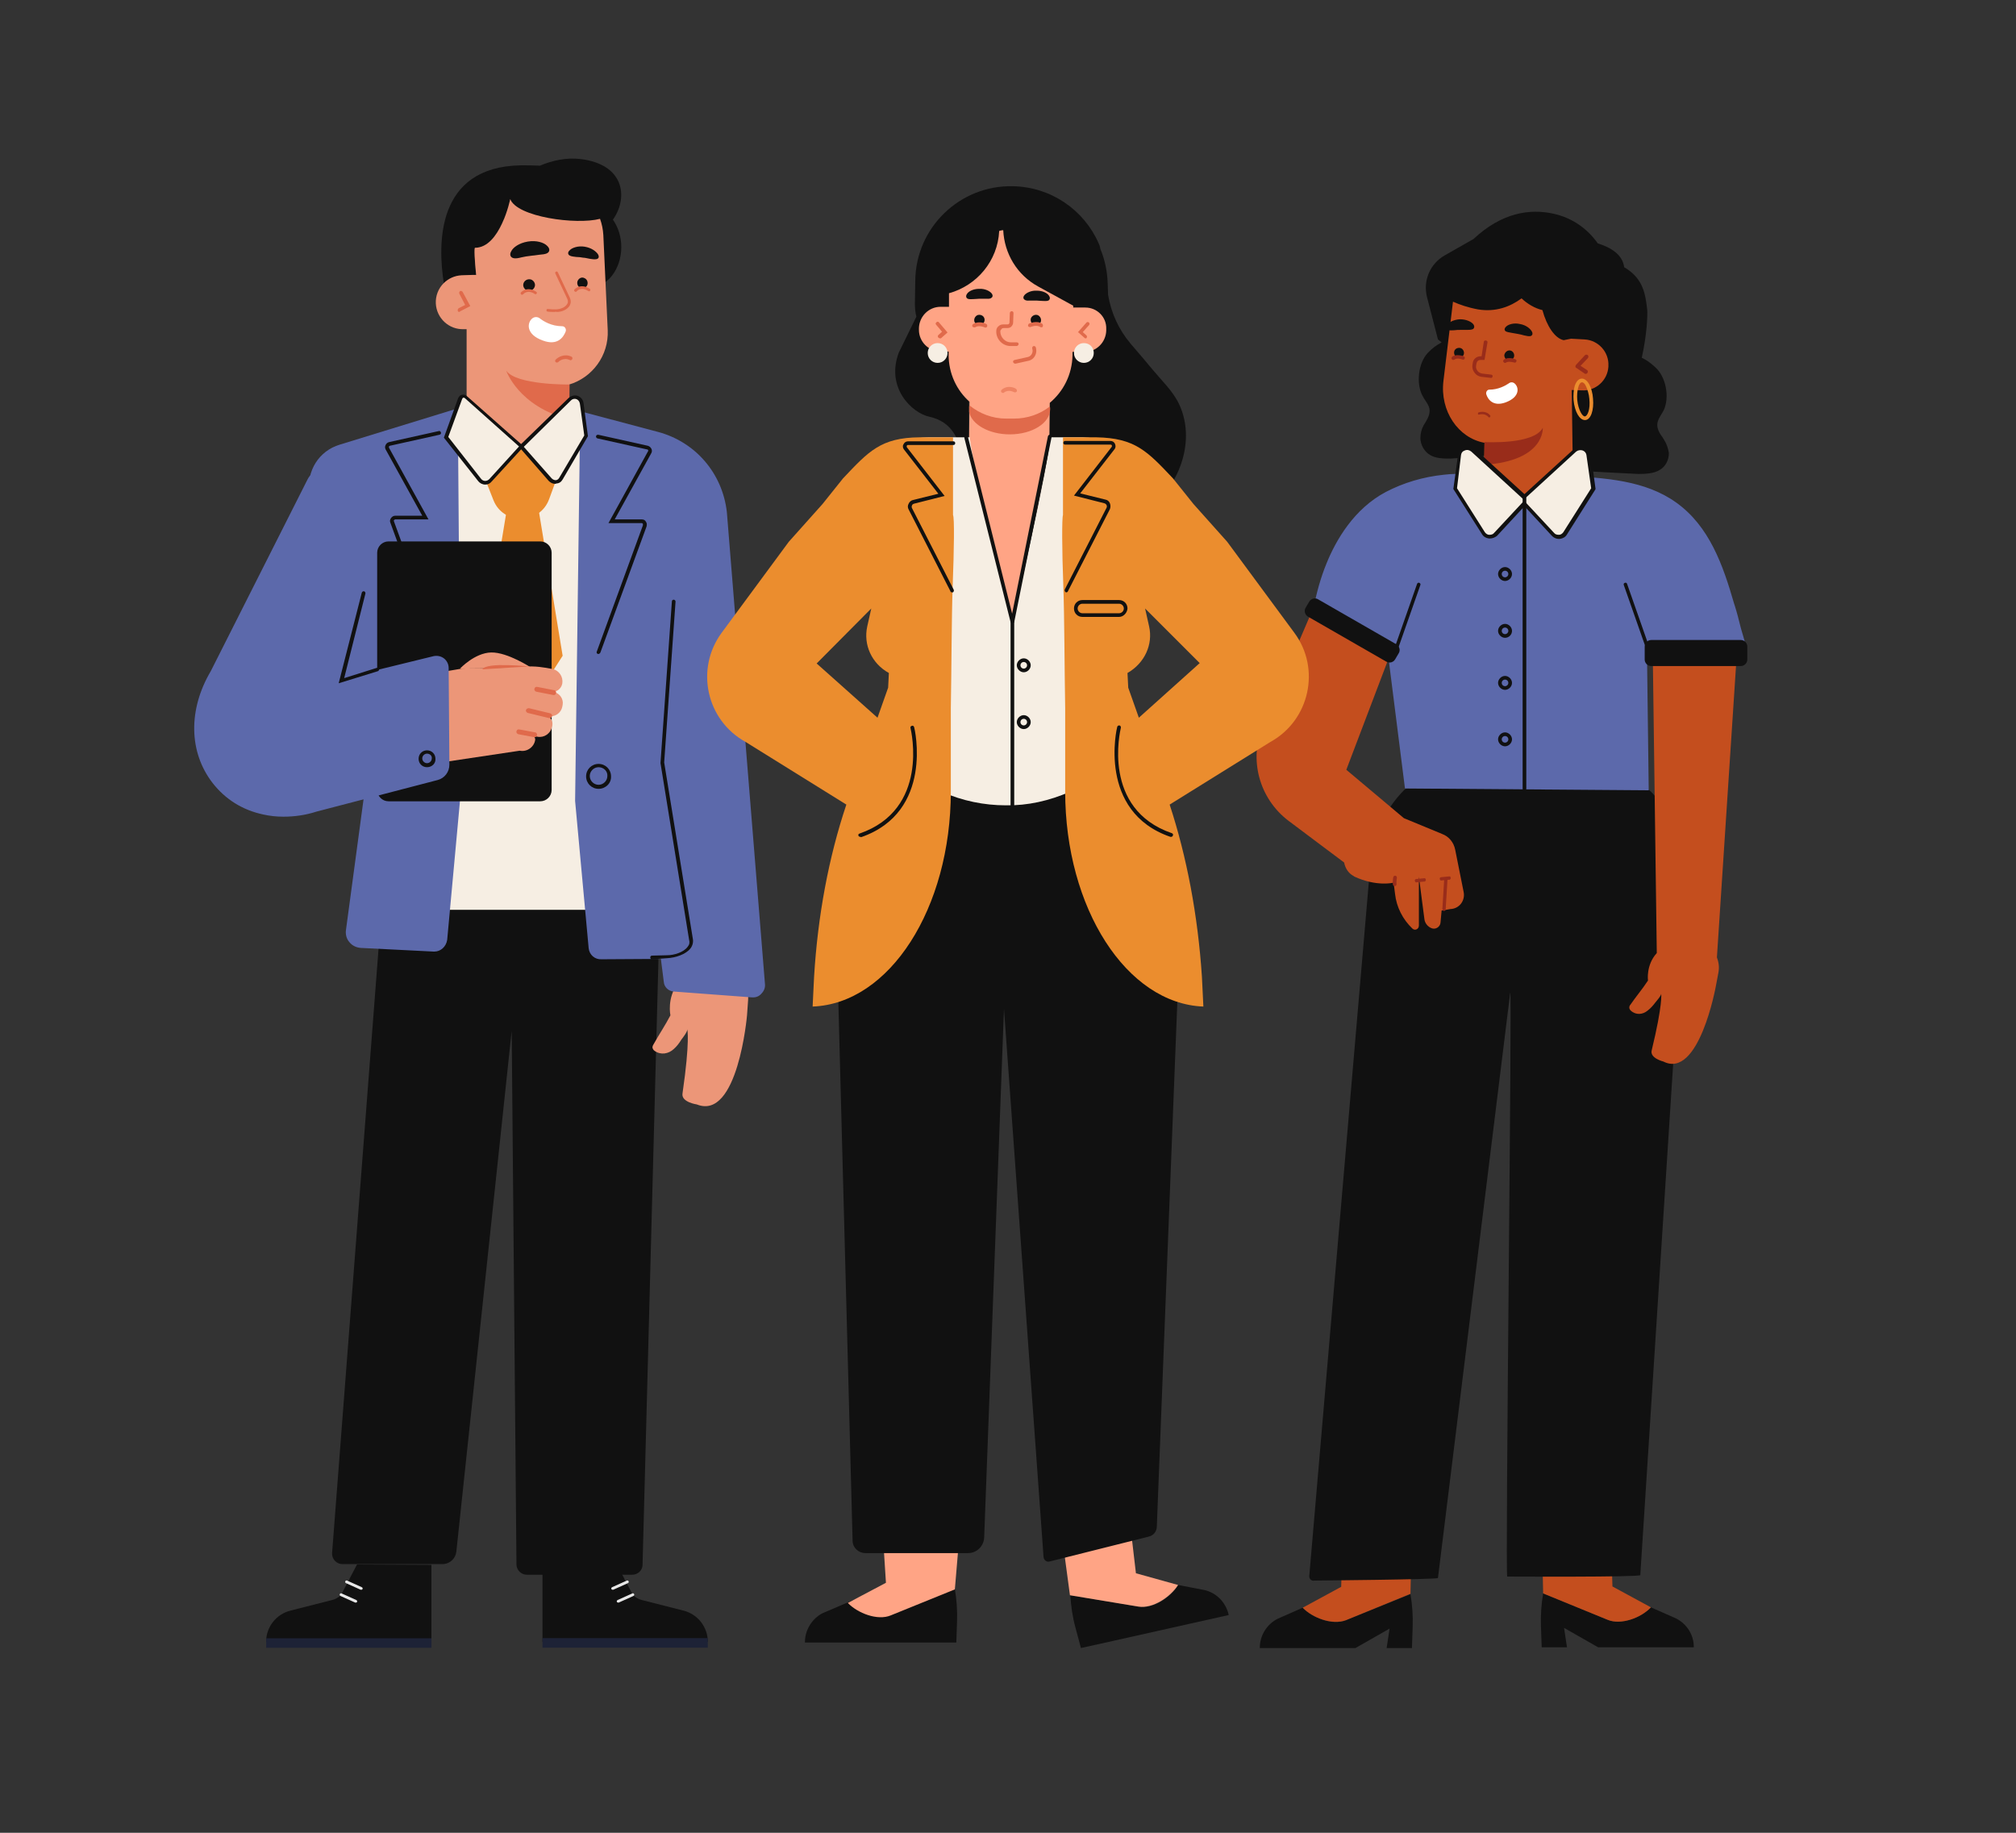 <?xml version="1.0" encoding="utf-8"?>
<!-- Generator: Adobe Illustrator 26.3.1, SVG Export Plug-In . SVG Version: 6.00 Build 0)  -->
<svg version="1.1" xmlns="http://www.w3.org/2000/svg" xmlns:xlink="http://www.w3.org/1999/xlink" x="0px" y="0px" width="550px"
	 height="500px" viewBox="0 0 550 500" style="enable-background:new 0 0 550 500;" xml:space="preserve">
<rect x="0" y="0" width="550" height="500" fill="#333333" stroke="none"/>
<style type="text/css">
	.st0{fill:#F6EEE3;}
	.st1{fill:#111111;}
	.st2{fill:#E8E8E8;}
	.st3{fill:#1D2236;}
	.st4{fill:none;}
	.st5{fill:#EC9678;}
	.st6{fill:#E06A4B;}
	.st7{fill:#FFFFFF;}
	.st8{fill:#5C69AB;}
	.st9{fill:#EB8D2E;}
	.st10{fill:#C44E1E;}
	.st11{fill:#992C1A;}
	.st12{fill:#2B241F;}
	.st13{fill:#FFA485;}
	.st14{opacity:0.57;fill:#E06A4B;}
</style>
<g id="BACKGROUND">
	<rect x="617.9" y="427.8" class="st0" width="550" height="500"/>
</g>
<g id="OBJECTS">
	<g>
		<g>
			<g>
				<g>
					<path class="st1" d="M148,426.9v21h45.1l0,0c0-4-2.7-7.5-6.6-8.5l-11.4-2.9c-0.9-0.2-1.7-0.7-2.4-1.3l-4.4-8.4L148,426.9z"/>
					<path class="st2" d="M167.1,433.7c-0.1,0-0.3-0.1-0.3-0.2c-0.1-0.2,0-0.4,0.2-0.5l4-1.8c0.2-0.1,0.4,0,0.5,0.2
						c0.1,0.2,0,0.4-0.2,0.5l-4,1.8C167.2,433.7,167.2,433.7,167.1,433.7z"/>
					<path class="st2" d="M168.6,437.2c-0.1,0-0.3-0.1-0.3-0.2c-0.1-0.2,0-0.4,0.2-0.5l4-1.8c0.2-0.1,0.4,0,0.5,0.2
						c0.1,0.2,0,0.4-0.2,0.5l-4,1.8C168.7,437.2,168.6,437.2,168.6,437.2z"/>
				</g>
				<rect x="148" y="446.9" class="st3" width="45.1" height="2.6"/>
			</g>
			<g>
				<g>
					<path class="st1" d="M117.7,426.9v21H72.6l0,0c0-4,2.7-7.5,6.6-8.5l11.4-2.9c0.9-0.2,1.7-0.7,2.4-1.3l4.4-8.4L117.7,426.9z"/>
					<path class="st2" d="M98.6,433.7c-0.1,0-0.1,0-0.2,0l-4-1.8c-0.2-0.1-0.3-0.3-0.2-0.5c0.1-0.2,0.3-0.3,0.5-0.2l4,1.8
						c0.2,0.1,0.3,0.3,0.2,0.5C98.9,433.6,98.7,433.7,98.6,433.7z"/>
					<path class="st2" d="M97.1,437.2c-0.1,0-0.1,0-0.2,0l-4-1.8c-0.2-0.1-0.3-0.3-0.2-0.5c0.1-0.2,0.3-0.3,0.5-0.2l4,1.8
						c0.2,0.1,0.3,0.3,0.2,0.5C97.4,437.1,97.3,437.2,97.1,437.2z"/>
				</g>
				
					<rect x="72.6" y="446.9" transform="matrix(-1 -1.224647e-16 1.224647e-16 -1 190.312 896.439)" class="st3" width="45.1" height="2.6"/>
			</g>
			<path class="st1" d="M141,246.1l-32-13.4c-1.8-0.7-3.7,0.5-3.9,2.4L90.6,423.7c-0.1,1.6,1.2,3,2.8,3h27.3c2,0,3.6-1.5,3.8-3.4
				l15.1-142.1l1.3,145.6c0,1.5,1.3,2.8,2.8,2.8h28.8c1.5,0,2.8-1.2,2.8-2.7l4.9-186.5c0-1.9-1.7-3.2-3.5-2.8l-33.7,8.7
				C142.2,246.4,141.6,246.4,141,246.1z"/>
		</g>
		<g>
			<path class="st1" d="M167.2,59.9c0.1-0.1,0.2-0.2,0.3-0.4c3.8-5.8,2.8-14.6-9-16.1c-4-0.5-7.9,0.4-11.2,1.8
				c-1.7-0.1-3.5-0.1-5.2-0.1c-23.2,0.4-22.7,21.5-21,32.3c1.2-1.3,3-2.1,4.9-2.2L129,75l0.9,0c-0.3-3.8-0.6-7.4-0.3-7.4
				c3.8,0,6.3-4.1,7.8-7.7c1.8-0.9,4.6-1.4,9.1-0.5c0,0,2.9,1.4,6.6,2.4c-0.8,1.7-1.2,3.6-1.2,5.6c0,6.1,3.9,11.1,8.8,11.1
				s8.8-5,8.8-11.1C169.5,64.5,168.6,61.9,167.2,59.9z"/>
			<g>
				<g>
					<g>
						<polygon class="st4" points="129,75 125.9,75.2 129,75 						"/>
						<path class="st5" d="M139.2,54.3c0,0-2.7,13.3-9.6,13.3c-0.3,0-0.1,3.6,0.3,7.4l-0.9,0l0,0l-3.1,0.1c-1.9,0.1-3.6,0.9-4.9,2.2
							c-1.4,1.4-2.2,3.4-2.1,5.5v0c0.2,4,3.6,7.2,7.7,7l0.7,0l0,29.9c0,7,5.7,12.7,12.7,12.7h2.6c7,0,12.7-5.7,12.7-12.7l0-14.8
							c6.3-1.9,10.8-7.9,10.5-14.8l-1.2-26c-0.1-1.6-0.4-3-0.9-4.4C157.2,61.4,141,59.2,139.2,54.3z"/>
						<path class="st6" d="M155.4,104.9c0,0-14.6,0.2-17.3-3.8c0,0,3.3,9.8,17.2,13.3L155.4,104.9z"/>
					</g>
					<path class="st6" d="M125.3,85.1c-0.2,0-0.4-0.1-0.4-0.3c-0.1-0.2,0-0.5,0.2-0.7l1.8-0.9l-1.6-3.1c-0.1-0.2,0-0.5,0.2-0.7
						c0.2-0.1,0.5,0,0.7,0.2l2.1,3.9l-2.7,1.4C125.4,85,125.4,85.1,125.3,85.1z"/>
				</g>
			</g>
			<g>
				<path class="st6" d="M152,98.9c-0.1,0-0.3,0-0.4-0.1c-0.2-0.2-0.2-0.5,0-0.7c0.7-0.7,2.4-1.7,4.3-0.8c0.2,0.1,0.4,0.4,0.2,0.7
					c-0.1,0.2-0.4,0.4-0.7,0.2c-1.7-0.8-3.1,0.5-3.1,0.6C152.2,98.8,152.1,98.9,152,98.9z"/>
				<g>
					<g>
						<g>
							<path class="st1" d="M140,70.4c0.7,0.2,1.5,0,2.3-0.2c0.8-0.2,1.6-0.3,2.4-0.4c0.7-0.1,1.6-0.2,2.4-0.3
								c0.8-0.1,1.7-0.1,2.3-0.5c0.6-0.4,0.7-1.2-0.2-2c-0.8-0.8-2.8-1.5-5.2-1.1c-2.4,0.4-4,1.6-4.5,2.6
								C138.9,69.5,139.3,70.2,140,70.4z"/>
						</g>
						<g>
							<path class="st1" d="M162.7,70.7c-0.5,0.1-1.2,0-1.8-0.1c-0.6-0.1-1.3-0.3-1.8-0.3c-0.6-0.1-1.2-0.2-1.9-0.2
								c-0.6-0.1-1.3-0.1-1.8-0.4c-0.5-0.3-0.6-0.9,0.1-1.5c0.6-0.6,2.2-1.2,4-0.9c1.9,0.3,3.1,1.3,3.6,2
								C163.6,70.1,163.3,70.6,162.7,70.7z"/>
						</g>
					</g>
				</g>
				<path class="st1" d="M157.6,76.6c-0.3,0.7,0,1.6,0.7,1.9c0.7,0.3,1.6,0,1.9-0.7c0.3-0.7,0-1.6-0.7-1.9
					C158.8,75.5,158,75.8,157.6,76.6z"/>
				<path class="st1" d="M142.9,77.1c-0.4,0.8,0,1.7,0.8,2.1c0.8,0.4,1.7,0,2.1-0.8c0.4-0.8,0-1.7-0.8-2.1
					C144.2,76,143.3,76.3,142.9,77.1z"/>
				<path class="st6" d="M157,79.6c-0.1,0-0.2,0-0.2-0.1c-0.2-0.1-0.2-0.4-0.1-0.5c0,0,1.6-1.9,4.2-0.2c0.2,0.1,0.2,0.3,0.1,0.5
					c-0.1,0.2-0.3,0.2-0.5,0.1c-2-1.3-3.1,0-3.2,0.1C157.3,79.6,157.1,79.6,157,79.6z"/>
				<path class="st6" d="M142.4,80.4c-0.1,0-0.2,0-0.2-0.1c-0.2-0.1-0.2-0.4-0.1-0.5c0,0,1.6-1.9,4.2-0.2c0.2,0.1,0.2,0.3,0.1,0.5
					c-0.1,0.2-0.3,0.2-0.5,0.1c-2-1.3-3.1,0-3.2,0.1C142.6,80.4,142.5,80.4,142.4,80.4z"/>
				<path class="st6" d="M151.3,85.1c-0.6,0-1.3,0-1.9-0.1c-0.2,0-0.4-0.2-0.3-0.4c0-0.2,0.2-0.4,0.4-0.3c0.8,0.1,1.6,0.1,2.3,0.1
					c1.3-0.1,2.4-0.6,2.9-1.4c0.3-0.4,0.3-0.9,0.1-1.4l-3.3-7c-0.1-0.2,0-0.4,0.2-0.5c0.2-0.1,0.4,0,0.5,0.2l3.3,7
					c0.3,0.7,0.3,1.4-0.1,2.1c-0.6,1-2,1.7-3.5,1.7C151.7,85,151.5,85.1,151.3,85.1z"/>
				<path class="st7" d="M145.3,86.8c0.6-0.4,1.3-0.4,1.9,0c1,0.8,3.2,2.2,6.2,2.2c0.7,0,1.2,0.8,0.9,1.5c-0.6,1.5-2.2,3.9-6.2,2.4
					C143.3,91.2,143.8,87.9,145.3,86.8z"/>
			</g>
		</g>
		<g>
			<g>
				<g>
					<path class="st5" d="M195.7,263.1c5,0.3,8.8,4.7,8.4,9.7l-0.3,4.2c0,0-2.5,28.8-13.7,24.3c0,0-4.3-0.6-3.9-3
						c2.1-14.5,1.3-17.5,1.3-17.5c0.1,0.6-1.2,2.3-1.6,2.8c-0.6,1-1.3,1.9-2.1,2.6c-1.4,1.3-3.5,1.7-5.2,0.5
						c-0.3-0.2-0.5-0.5-0.6-0.9c0-0.3,0.1-0.6,0.3-0.9c1.5-2.7,3.2-5.2,4.6-7.9c0,0-1-4.7,2-8.7c0.1-0.1,0.2-0.2,0.2-0.3
						C187.5,264.7,191.5,262.8,195.7,263.1L195.7,263.1z"/>
				</g>
				<g>
					<polygon class="st0" points="158.8,114.6 141.4,133.5 124.3,116.8 125,216.4 122.1,248.2 160.2,248.2 157.4,218.4 					"/>
					<g>
						<path class="st8" d="M124.3,116.8l0-4.5l-31.5,9.7c-5.4,1.6-8.7,6.9-7.9,12.5l7,48.5l5.5,15.9l3.6,10.3l-4.5,33.2l-1.6,11.5
							c-0.3,2.2,1.3,4.2,3.6,4.3l19.9,1c1.5,0.1,2.8-1.1,3-2.6l0.8-8.3l2.9-31.8L124.3,116.8z"/>
						<path class="st8" d="M118.5,259.6c-0.1,0-0.1,0-0.2,0l-19.9-1c-1.2-0.1-2.3-0.6-3.1-1.6c-0.8-0.9-1.1-2.2-0.9-3.4l6-44.6
							l-9-26.1l-7-48.6c-0.8-5.8,2.6-11.3,8.3-13l32.2-9.9l0.8,104.8l-3.7,40.2C121.7,258.3,120.2,259.6,118.5,259.6z M123.8,112.9
							l-30.9,9.5c-5.2,1.6-8.3,6.6-7.6,11.9l7,48.5l9.1,26.2l0,0.1l-6,44.7c-0.1,0.9,0.1,1.9,0.7,2.6c0.6,0.7,1.5,1.2,2.4,1.2
							l19.9,1c1.3,0.1,2.3-0.9,2.5-2.1l3.7-40.2L123.8,112.9z"/>
					</g>
					<g>
						<path class="st8" d="M197.9,139.7c-1.2-10.3-8.6-18.8-18.6-21.5l-20.5-5.4l0,1.8l-1.4,103.8l2.7,29.8l1,10.3
							c0.1,1.5,1.5,2.7,3,2.6l16.7-0.1l0.8,6.7c0.1,1.2,1.1,2.1,2.3,2.2l21.4,1.6c1.7,0.1,3.2-1.3,3.1-3.1L197.9,139.7z"/>
						<path class="st8" d="M205.5,272.1c-0.1,0-0.2,0-0.3,0l-21.4-1.6c-1.4-0.1-2.6-1.2-2.7-2.6l-0.8-6.3l-16.2,0.1
							c-1.8,0.1-3.3-1.2-3.5-3l-3.7-40.2l1.4-106.3l21.1,5.6c10.3,2.7,17.7,11.3,18.9,21.9l0,0l10.4,128.8c0.1,1-0.3,1.9-1,2.6
							C207.2,271.7,206.4,272.1,205.5,272.1z M181.2,260.6l0.9,7.1c0.1,0.9,0.9,1.7,1.8,1.7l21.4,1.6c0.7,0.1,1.4-0.2,1.8-0.7
							c0.5-0.5,0.7-1.2,0.7-1.9l-10.4-128.8c-1.2-10.2-8.3-18.4-18.2-21l-19.8-5.3l-1.4,105l3.7,40.1c0.1,1.3,1.2,2.2,2.5,2.1
							L181.2,260.6z"/>
					</g>
				</g>
				<path class="st1" d="M163.3,178.4c-0.1,0-0.1,0-0.2,0c-0.3-0.1-0.4-0.4-0.3-0.6l12.6-34.5c0-0.1,0-0.2,0-0.4
					c-0.1-0.1-0.2-0.2-0.3-0.2h-9.1l10.8-19.6c0.1-0.1,0.1-0.2,0-0.3c0-0.1-0.1-0.2-0.3-0.2l-13.5-3c-0.3-0.1-0.4-0.3-0.4-0.6
					c0.1-0.3,0.3-0.4,0.6-0.4l13.5,3c0.4,0.1,0.8,0.4,1,0.8s0.2,0.8,0,1.2l-10,18.1h7.4c0.5,0,0.9,0.2,1.1,0.6
					c0.3,0.4,0.3,0.8,0.2,1.3L163.8,178C163.7,178.2,163.5,178.4,163.3,178.4z"/>
				<path class="st1" d="M163.3,215.2c-1.9,0-3.4-1.5-3.4-3.4c0-1.9,1.5-3.4,3.4-3.4c1.9,0,3.4,1.5,3.4,3.4
					C166.8,213.7,165.2,215.2,163.3,215.2z M163.3,209.3c-1.3,0-2.4,1.1-2.4,2.4c0,1.3,1.1,2.4,2.4,2.4c1.3,0,2.4-1.1,2.4-2.4
					C165.8,210.4,164.7,209.3,163.3,209.3z"/>
				<path class="st1" d="M177.9,261.7c-0.3,0-0.5-0.2-0.5-0.5c0-0.3,0.2-0.5,0.5-0.5l4.1-0.1c1.9,0,4.5-0.8,5.6-2.3
					c0.5-0.6,0.6-1.2,0.4-1.9l-7.8-48.2l0-0.1l3.1-44c0-0.3,0.2-0.5,0.5-0.5c0.3,0,0.5,0.3,0.5,0.5l-3.1,43.9l7.8,48
					c0.2,0.9,0,1.9-0.6,2.7c-1.3,1.7-4.2,2.6-6.4,2.7L177.9,261.7C177.9,261.7,177.9,261.7,177.9,261.7z"/>
				<path class="st1" d="M119.6,177.4c-0.2,0-0.4-0.1-0.5-0.3l-12.6-34.5c-0.2-0.4-0.1-0.9,0.2-1.3c0.3-0.4,0.7-0.6,1.1-0.6h7.4
					l-10-18.1c-0.2-0.4-0.2-0.8,0-1.2c0.2-0.4,0.5-0.7,1-0.8l13.5-3c0.3-0.1,0.5,0.1,0.6,0.4c0.1,0.3-0.1,0.5-0.4,0.6l-13.5,3
					c-0.1,0-0.2,0.1-0.3,0.2c0,0.1,0,0.2,0,0.3l10.8,19.6h-9.1c-0.1,0-0.2,0.1-0.3,0.2c-0.1,0.1-0.1,0.2,0,0.4l12.6,34.5
					c0.1,0.3,0,0.5-0.3,0.6C119.7,177.3,119.6,177.4,119.6,177.4z"/>
			</g>
			<g>
				<g>
					<path class="st9" d="M155.7,120.1l-5.9,16.1c-2.6,7-12.5,7.1-15.2,0.2l-5.2-13.2L155.7,120.1z"/>
					<g>
						<path class="st0" d="M158.8,110.1l1.2,8.9l-6.9,11.6c-0.6,1.1-2.1,1.2-3,0.3l-7.9-9l13.3-12.9
							C156.7,107.9,158.6,108.5,158.8,110.1z"/>
						<path class="st1" d="M151.5,132c-0.7,0-1.3-0.3-1.8-0.8l-8.2-9.4l13.6-13.2c0.7-0.6,1.6-0.9,2.5-0.6c0.9,0.3,1.5,1.1,1.6,2
							l1.2,9l-6.9,11.8c-0.4,0.7-1,1.1-1.8,1.1C151.7,132,151.6,132,151.5,132z M142.9,121.9l7.6,8.6c0.3,0.3,0.7,0.5,1.1,0.5
							c0.4,0,0.8-0.3,1-0.7l6.8-11.5l-1.2-8.7c-0.1-0.5-0.4-1-0.9-1.2c-0.5-0.2-1.1-0.1-1.5,0.3L142.9,121.9z"/>
					</g>
					<g>
						<path class="st0" d="M127,108.4l15.2,13.5l-8.4,9.2c-0.8,0.9-2.2,0.8-2.9-0.1l-9.2-11.7l3.8-10.6
							C125.8,108.1,126.5,107.9,127,108.4z"/>
						<path class="st1" d="M132.4,132.2C132.4,132.2,132.3,132.2,132.4,132.2c-0.8,0-1.5-0.4-1.9-0.9l-9.4-11.9l3.9-10.8
							c0.2-0.4,0.5-0.8,1-0.9c0.5-0.1,0.9,0,1.3,0.3l15.6,13.8l-8.8,9.6C133.7,131.9,133.1,132.2,132.4,132.2z M122.3,119.2l9,11.5
							c0.3,0.3,0.6,0.5,1.1,0.5c0.4,0,0.8-0.2,1.1-0.5l8.1-8.9l-14.8-13.2c-0.1-0.1-0.2-0.1-0.4-0.1c-0.1,0-0.2,0.1-0.3,0.3
							L122.3,119.2z"/>
					</g>
				</g>
				<polygon class="st9" points="153.5,178.9 147,139.4 144.6,138.9 144.7,138 142.6,138.5 140.5,138 140.5,138.9 138.2,139.4 
					131.7,178.9 142.6,195.9 142.6,194.9 142.6,195.9 				"/>
			</g>
			<g>
				<g>
					<path class="st1" d="M147.4,218.6H106c-1.7,0-3.1-1.4-3.1-3.1v-64.7c0-1.7,1.4-3.1,3.1-3.1h41.4c1.7,0,3.1,1.4,3.1,3.1v64.7
						C150.5,217.2,149.1,218.6,147.4,218.6z"/>
				</g>
				<g>
					<g>
						<path class="st5" d="M153.4,192.8l0.1-0.5c0.3-1.6-0.8-3.2-2.4-3.5l-3.5-0.6l2.6,0.5c1.5,0.3,2.9-0.7,3.2-2.2
							c0.3-1.8-0.8-3.6-2.7-4c-2.1-0.4-4.9-0.9-7.6-0.6c-5.3,0.4-17.1,0.5-17.1,0.5l-8.8,1.5l1.2,24.4l23.4-3.5c2,0.4,3.9-1,4.2-2.9
							c0.1-0.6-0.3-1.1-0.9-1.2l-1-0.2l2.6,0.5c1.8,0.3,3.5-0.9,3.9-2.7l0.1-0.4c0.2-1.3-0.6-2.6-2-2.8l-3.5-0.6l4.9,0.9
							C151.6,195.5,153.1,194.4,153.4,192.8z"/>
						<path class="st6" d="M146.3,188.7c-0.3-0.1-0.6-0.4-0.5-0.8c0.1-0.4,0.4-0.6,0.8-0.5l4.6,0.9c0.3,0,0.6,0.4,0.5,0.8
							c-0.1,0.4-0.4,0.6-0.8,0.5L146.3,188.7C146.4,188.7,146.3,188.7,146.3,188.7z"/>
						<path class="st6" d="M149.8,195.9C149.8,195.9,149.8,195.9,149.8,195.9l-5.8-1.4c-0.3-0.1-0.6-0.4-0.5-0.8
							c0.1-0.3,0.4-0.5,0.8-0.5l5.8,1.4c0.3,0.1,0.6,0.4,0.5,0.8C150.5,195.8,150.1,196,149.8,195.9z"/>
						<path class="st6" d="M141.4,200.3c-0.3-0.1-0.6-0.4-0.5-0.8c0.1-0.4,0.4-0.6,0.8-0.5l4.3,0.8c0.3,0,0.6,0.4,0.5,0.8
							c-0.1,0.4-0.4,0.6-0.8,0.5L141.4,200.3C141.4,200.3,141.4,200.3,141.4,200.3z"/>
					</g>
					<path class="st5" d="M125.5,182.4c0,0,4-4.3,8.5-4.4c4.5-0.1,11,4.2,11,4.2L125.5,182.4z"/>
					<path class="st6" d="M131.6,182.6l12.9-0.8C144.5,181.9,132.8,180.5,131.6,182.6z"/>
				</g>
				<g>
					<g>
						<path class="st8" d="M71.9,221.8c-5.4-1.1-10.1-4-13.5-8.4c-6.4-8.3-6.5-19.6-0.4-29.9l26.4-52.3c4.1-8.1,14.7,12.9,14.7,12.9
							l-6,41.6l25.2-6.2c1.8-0.4,3.5,0.9,3.5,2.7l0.2,26.4c0,1.8-1.2,3.3-2.9,3.7l-33,8.6C81.2,222.5,76.4,222.7,71.9,221.8z"/>
						<path class="st8" d="M77.3,222.8c-1.9,0-3.7-0.2-5.5-0.6l0,0c-5.6-1.2-10.3-4.1-13.8-8.6c-6.5-8.4-6.7-20-0.5-30.5l26.4-52.3
							c0.7-1.4,1.7-2.1,2.9-2.1c0,0,0,0,0,0c5,0,12,13.5,12.8,15l0.1,0.1L93.8,185l24.5-6c1-0.2,2,0,2.8,0.6
							c0.8,0.6,1.3,1.6,1.3,2.6l0.2,26.4c0,2-1.3,3.7-3.2,4.2l-33,8.6C83.3,222.4,80.3,222.8,77.3,222.8z M86.8,129.8
							C86.8,129.8,86.8,129.8,86.8,129.8c-0.8,0-1.4,0.5-2,1.6l-26.4,52.3c-6,10.1-5.9,21.3,0.4,29.4c3.3,4.2,7.8,7.1,13.2,8.2l0,0
							c4.4,0.9,9.3,0.7,14-0.8l33-8.6c1.5-0.4,2.5-1.7,2.5-3.3l-0.2-26.4c0-0.7-0.3-1.4-0.9-1.8c-0.6-0.4-1.3-0.6-2-0.4l-25.9,6.4
							l6.1-42.2C96.5,140,90.5,129.8,86.8,129.8z"/>
					</g>
					<path class="st1" d="M92.4,186.4l6.3-24.7c0.1-0.3,0.3-0.4,0.6-0.4c0.3,0.1,0.4,0.3,0.4,0.6L93.9,185l8.9-2.8
						c0.3-0.1,0.5,0.1,0.6,0.3c0.1,0.3-0.1,0.5-0.3,0.6L92.4,186.4z"/>
					<path class="st1" d="M116.5,209.3c-1.3,0-2.3-1-2.3-2.3c0-1.3,1-2.3,2.3-2.3c1.3,0,2.3,1,2.3,2.3
						C118.9,208.3,117.8,209.3,116.5,209.3z M116.5,205.6c-0.7,0-1.3,0.6-1.3,1.3c0,0.7,0.6,1.3,1.3,1.3c0.7,0,1.3-0.6,1.3-1.3
						C117.9,206.2,117.3,205.6,116.5,205.6z"/>
				</g>
			</g>
		</g>
	</g>
	<g>
		<g>
			<path class="st1" d="M454,120c-0.2-0.3-0.4-0.6-0.5-0.8c-1-1.3-1.7-2.8-1.2-4.3c0.3-1,1.1-2,1.6-3c1.6-3.4,0.7-9-2.3-11.7
				c-1.3-1.2-2.4-2-3.7-2.6c1.4-6.2,1.6-11.6,1.5-13c-0.5-4.4-1.1-8.4-5.8-11.4c-0.2-0.1-0.3-0.2-0.5-0.3c-0.4-3.4-3.6-5.4-7.2-6.5
				c-2.8-4-7-7-12.1-8.1c-6.3-1.4-14-0.4-21.8,6.9l-7.9,4.5c-4,2.3-5.9,6.9-4.8,11.3l3,11.6c0.3,0.3,0.7,0.5,1,0.8
				c-1.4,0.8-2.5,1.5-3.8,2.9c-2.6,2.8-3.2,8.4-1.4,11.7c0.5,1,1.3,1.9,1.7,2.9c0.6,1.5-0.1,3-0.9,4.3c-0.2,0.3-0.3,0.5-0.5,0.8
				c-0.6,1.1-0.9,2.3-0.9,3.6c0.1,1.8,1,3.5,2.6,4.5c1.6,1,3.7,1,5.7,1c0.6,0,8.7-0.7,19.3-1.6c0.6,2.5,1.5,4.1,3,4.2
				c15,0.9,28,1.6,28.8,1.6c2.1,0,4.3-0.1,5.9-1.1c1.7-1,2.5-2.8,2.5-4.6C455.1,122.3,454.7,121.1,454,120z"/>
			<g>
				<g>
					<g>
						<g>
							<g>
								<g>
									<path class="st10" d="M415.1,81.4c1.6,1.5,3.6,2.7,5.7,3.2c1.2,4.4,3.4,7.7,5.8,8.2l2-0.4l3.7,0.2c3.8,0.2,6.7,3.5,6.5,7.2
										l0,0.2c-0.2,3.8-3.5,6.7-7.2,6.5l-2.8-0.1l0.3,21.9c-0.2,6.2-6.4,9.6-12.7,9.5l-0.3,0c-6.3-0.2-11.4-5.4-11.2-11.6l0.1-5.4
										c-7.2-1.3-12.2-8.7-11.2-16.9l2.6-21.6c1.8,0.8,4.1,1.6,6.8,2.1C408,85.2,412,83.7,415.1,81.4z"/>
								</g>
							</g>
						</g>
					</g>
					<path class="st11" d="M405,120.6c0,0,13.5,0.8,15.9-3.9c2.4-4.7,0,0,0,0s0.7,9-16,10.1L405,120.6z"/>
					<g>
						<path class="st11" d="M432.6,102c0.2,0,0.4-0.1,0.5-0.3c0.2-0.3,0.1-0.6-0.2-0.8l-1.7-1.1l2-2.1c0.2-0.2,0.2-0.6,0-0.8
							c-0.2-0.2-0.6-0.2-0.8,0l-2.4,2.6c-0.1,0.1-0.2,0.3-0.2,0.5c0,0.2,0.1,0.3,0.3,0.4l2.2,1.5C432.4,102,432.5,102,432.6,102z"/>
					</g>
					<path class="st9" d="M432.4,114.6c-1.5,0-2.8-2.3-3.1-5.4c-0.1-1.4,0-2.8,0.3-3.9c0.4-1.2,1-1.9,1.8-2c0.8-0.1,1.6,0.5,2.2,1.6
						c0.5,1,0.9,2.3,1,3.8l0,0c0.3,3.2-0.6,5.8-2.1,5.9C432.5,114.6,432.5,114.6,432.4,114.6z M431.6,104.3
						C431.6,104.3,431.6,104.3,431.6,104.3c-0.4,0-0.8,0.5-1,1.3c-0.3,1-0.4,2.2-0.3,3.5c0.3,2.9,1.5,4.6,2.1,4.5
						c0.7-0.1,1.5-1.9,1.2-4.8l0,0c-0.1-1.3-0.5-2.5-0.9-3.4C432.4,104.7,432,104.3,431.6,104.3z"/>
				</g>
				<g>
					<path class="st12" d="M395.7,97.6c0.1,0,0.1,0.1,0.2,0.1C395.8,97.7,395.8,97.7,395.7,97.6z"/>
					<path class="st12" d="M395.6,97.6C395.7,97.6,395.7,97.6,395.6,97.6C395.7,97.6,395.6,97.6,395.6,97.6z"/>
					<path class="st12" d="M395.9,97.8C396.2,98,396.1,97.9,395.9,97.8L395.9,97.8z"/>
					<g>
						<path class="st1" d="M396.7,96.2c0,0.7,0.5,1.4,1.3,1.4c0.7,0,1.4-0.5,1.4-1.3c0-0.7-0.5-1.4-1.3-1.4
							C397.3,94.9,396.7,95.4,396.7,96.2z"/>
						<path class="st1" d="M410.4,96.9c0,0.7,0.5,1.4,1.3,1.4c0.7,0,1.4-0.5,1.4-1.3c0-0.7-0.5-1.4-1.3-1.4
							C411.1,95.6,410.5,96.2,410.4,96.9z"/>
						<g>
							<g>
								<path class="st11" d="M403.3,113.1c0.1,0,0.1,0,0.2,0c0.1,0,1.6-0.5,2.6,0.7c0.1,0.1,0.3,0.1,0.4,0c0.1-0.1,0.1-0.3,0.1-0.4
									c-1.2-1.6-3.2-0.9-3.2-0.9c-0.1,0-0.2,0.2-0.2,0.4C403.2,113,403.3,113,403.3,113.1z"/>
							</g>
						</g>
						<g>
							<g>
								<g>
									<g>
										<path class="st1" d="M417.5,91.7c-0.5,0.1-1.1-0.1-1.7-0.2c-0.6-0.2-1.2-0.3-1.7-0.4c-0.5-0.1-1.1-0.2-1.7-0.3
											c-0.6-0.1-1.2-0.2-1.6-0.4c-0.4-0.3-0.5-0.8,0.2-1.4c0.6-0.5,2-1,3.7-0.6c1.7,0.3,2.8,1.3,3.2,2
											C418.3,91.1,418,91.6,417.5,91.7z"/>
									</g>
								</g>
								<g>
									<g>
										<path class="st1" d="M395,90c0.5,0.2,1.1,0.1,1.7,0.1c0.6-0.1,1.2-0.1,1.7-0.1c0.5,0,1.1,0,1.7,0c0.6,0,1.2,0,1.7-0.2
											c0.4-0.2,0.6-0.8,0.1-1.4c-0.5-0.6-1.8-1.3-3.6-1.3c-1.7,0.1-3,0.8-3.5,1.5C394.3,89.3,394.5,89.8,395,90z"/>
									</g>
								</g>
							</g>
						</g>
						<path class="st7" d="M413.2,104.6c-0.5-0.4-1.1-0.4-1.6,0c-0.9,0.6-2.8,1.7-5.3,1.7c-0.6,0-1,0.7-0.8,1.3
							c0.4,1.3,1.8,3.4,5.2,2.2C414.8,108.3,414.4,105.6,413.2,104.6z"/>
					</g>
					<path class="st11" d="M410.6,99c-0.2,0-0.3-0.1-0.4-0.2c-0.2-0.2-0.1-0.5,0.1-0.7c1.1-0.8,2.9-0.2,3.1-0.1
						c0.3,0.1,0.4,0.4,0.3,0.6c-0.1,0.3-0.4,0.4-0.6,0.3c-0.4-0.1-1.6-0.4-2.2,0C410.8,99,410.7,99,410.6,99z"/>
					<path class="st11" d="M396.5,98.2c-0.2,0-0.3-0.1-0.4-0.2c-0.2-0.2-0.1-0.5,0.1-0.7c1.1-0.8,2.9-0.2,3.1-0.1
						c0.3,0.1,0.4,0.4,0.3,0.6c-0.1,0.3-0.4,0.4-0.6,0.3c-0.4-0.2-1.6-0.5-2.2,0C396.7,98.1,396.6,98.2,396.5,98.2z"/>
					<path class="st11" d="M406.8,103.1C406.8,103.1,406.7,103.1,406.8,103.1l-2.6-0.3c-0.8-0.1-1.5-0.5-1.9-1.1
						c-0.5-0.6-0.7-1.4-0.6-2.1l0.1-0.6c0.1-1,1-1.8,2.1-1.8l0.3,0l0.6-3.9c0-0.3,0.3-0.5,0.6-0.4c0.3,0,0.5,0.3,0.4,0.6l-0.8,4.7
						l-1.1,0c-0.6,0-1,0.4-1.1,1l-0.1,0.6c-0.1,0.5,0.1,1,0.4,1.4c0.3,0.4,0.8,0.6,1.2,0.7l2.5,0.3c0.3,0,0.5,0.3,0.4,0.5
						C407.2,102.9,407,103.1,406.8,103.1z"/>
				</g>
			</g>
		</g>
		<g>
			<g>
				<g>
					<g>
						<path class="st1" d="M457.2,441.5l-6.8-3l0,0c-2.7,2.8-8.2,4.9-11.8,3.4l-17.6-7.2c-0.5,2.9-0.7,5.9-0.6,8.9l0.2,5.8h6.9
							l-0.8-5.3l9.3,5.3h26.1v-0.1C462.1,446,460.2,443,457.2,441.5z"/>
					</g>
					<g>
						<path class="st10" d="M450.4,438.5L450.4,438.5l-10.5-5.7l-0.7-24.7l-18.8-1l0.6,27.6l17.6,7.2
							C442.2,443.4,447.7,441.4,450.4,438.5z"/>
					</g>
				</g>
				<g>
					<g>
						<path class="st1" d="M367.2,442c-3.7,1.5-9.1-0.6-11.8-3.4l0,0l-6.8,3c-3,1.5-4.9,4.6-4.9,7.9v0.1h26.1l9.3-5.3l-0.8,5.3h6.9
							l0.2-5.8c0.1-3-0.1-6-0.6-8.9L367.2,442z"/>
					</g>
					<g>
						<path class="st10" d="M367.2,442l17.6-7.2l0.6-27.6l-18.8,1l-0.7,24.7l-10.5,5.7l0,0C358.1,441.4,363.5,443.4,367.2,442z"/>
					</g>
				</g>
				<g>
					<path class="st1" d="M449.3,215.1h-4.8h-29.9H414h-16.4h0.5h-14.1c-0.3,0-0.6,0.1-0.8,0.3c-6.1,6.1-9.6,14.5-9.6,23.3
						c0,0,0,0.1,0,0.1l-16.4,191.1c-0.1,0.8,0.6,1.5,1.4,1.3c0,0,33.6-0.3,33.7-0.7l19.7-159.6c0.6-4.9-1.4,159.2-0.8,159.2
						c0,0,36.3,0.2,36.3-0.4L459,250.9c0.5-7-0.7-17.8-3-24.4C454.2,221.2,452.1,216.9,449.3,215.1z"/>
				</g>
			</g>
		</g>
		<g>
			<g>
				<g>
					<g>
						<g>
							<path class="st8" d="M475.8,178.1c0.6-1.1-1.1-5.6-1.4-6.9c-0.5-2.2-1.1-4.3-1.7-6.5c-2.9-10.2-6.6-20.9-15.6-27.3
								c-8.4-6-19.5-6.6-29.8-7.2c-6.6-0.4-3.8,5.2-10.4,5.1c-4.4,0-9.8-6.8-22.7-5.4c-5.5,0.6-10.9,2.1-15.8,4.7
								c-7.6,4-12.8,11.4-16,19.2c-1.6,4-2.8,8.2-3.6,12.5c-0.4,2.1-0.6,4.2-0.8,6.4c-0.2,2.1-0.9,4.1,1.3,4.6
								c1.4,0.3,17.6,0.8,19.3,0.9c0,0,0.6,0,0.6,0l4.6,36.4l65.5,0.5l-0.5-40.6l2.8,4.3C451.6,178.7,475.8,178.1,475.8,178.1z"/>
							<path class="st8" d="M449.8,215.6l-66.5-0.5l-4.6-36.4c0,0-0.1,0-0.1,0c-0.4,0-1.4-0.1-2.7-0.1c-8.1-0.3-15.7-0.6-16.7-0.8
								c-2.3-0.4-2.1-2.3-1.8-4c0-0.4,0.1-0.7,0.1-1.1c0.2-2.1,0.4-4.3,0.8-6.4c0.8-4.4,2-8.7,3.6-12.6c2.6-6.4,7.5-14.9,16.2-19.5
								c4.8-2.5,10.1-4.1,15.9-4.7c8.6-1,13.9,1.7,17.8,3.6c2,1,3.5,1.8,4.9,1.8c0,0,0.1,0,0.1,0c3,0,3.8-1.2,4.7-2.4
								c1-1.4,2-2.9,5.7-2.7l0.2,0c10.5,0.6,21.4,1.2,29.9,7.3c9.1,6.5,12.8,17.2,15.8,27.6l0.2,0.6c0.6,1.9,1.1,3.9,1.6,5.9
								c0.1,0.3,0.2,0.8,0.4,1.4c0.8,2.6,1.4,4.9,0.9,5.8l-0.1,0.3l-24.8,0.6l-2-3.1L449.8,215.6z M384.2,214.1l64.6,0.5l-0.5-41.8
								l3.6,5.4l23.6-0.6c0.1-1-0.7-3.5-1.1-4.8c-0.2-0.6-0.4-1.2-0.4-1.5c-0.4-2-1-3.9-1.6-5.8l-0.2-0.6
								c-3-10.2-6.6-20.8-15.4-27.1c-8.3-5.9-19-6.5-29.4-7.1l-0.2,0c-3.1-0.2-3.9,1-4.8,2.3c-1,1.3-2,2.9-5.5,2.9c0,0-0.1,0-0.1,0
								c-1.6,0-3.3-0.8-5.4-1.9c-3.8-1.9-8.9-4.4-17.2-3.5c-5.7,0.6-10.9,2.2-15.6,4.6c-8.4,4.4-13.2,12.8-15.8,19
								c-1.6,3.8-2.8,8-3.5,12.4c-0.4,2.1-0.6,4.2-0.8,6.3c0,0.4-0.1,0.8-0.1,1.2c-0.3,1.9-0.2,2.6,1,2.9c1.1,0.2,11.9,0.6,16.5,0.8
								c1.4,0,2.4,0.1,2.7,0.1c0,0,0.1,0,0.1,0l0.5-3.2L384.2,214.1z"/>
						</g>
					</g>
				</g>
				<g>
					<path class="st0" d="M433.4,124c-0.2-1.6-2.3-2.3-3.6-1.2l-13.9,12.7l-13.9-12.7c-1.3-1.2-3.4-0.5-3.6,1.2l-1.3,9.3l7.7,12.2
						c0.7,1.1,2.4,1.3,3.3,0.3l7.9-8.4l7.9,8.4c0.9,1,2.6,0.8,3.3-0.3l7.7-12.2L433.4,124z"/>
					<path class="st1" d="M406.5,146.9c-0.1,0-0.2,0-0.3,0c-0.8-0.1-1.5-0.5-1.9-1.2l-7.8-12.3l1.3-9.5c0.1-0.9,0.8-1.7,1.7-2
						c1-0.3,2-0.1,2.8,0.5l13.6,12.4l13.6-12.4c0.7-0.7,1.8-0.9,2.8-0.5c0.9,0.3,1.5,1.1,1.7,2l1.3,9.5l-0.1,0.2l-7.7,12.2
						c-0.4,0.7-1.1,1.1-1.9,1.2c-0.8,0.1-1.6-0.2-2.2-0.8l-7.5-8.1l-7.5,8.1C407.9,146.6,407.2,146.9,406.5,146.9z M397.5,133.2
						l7.6,12c0.3,0.4,0.7,0.7,1.2,0.7c0.5,0,1-0.1,1.3-0.5l8.2-8.8l8.2,8.8c0.3,0.4,0.8,0.5,1.3,0.5c0.5,0,0.9-0.3,1.2-0.7l7.6-12
						l-1.3-9.1c-0.1-0.6-0.5-1-1-1.2c-0.6-0.2-1.3-0.1-1.8,0.3l-14.3,13.1l-14.3-13.1c-0.5-0.4-1.1-0.6-1.8-0.3
						c-0.6,0.2-0.9,0.6-1,1.2L397.5,133.2z"/>
				</g>
				<g>
					<path class="st1" d="M415.9,215.7c-0.3,0-0.5-0.2-0.5-0.5v-79.6c0-0.3,0.2-0.5,0.5-0.5c0.3,0,0.5,0.2,0.5,0.5v79.6
						C416.4,215.4,416.1,215.7,415.9,215.7z"/>
					<path class="st1" d="M410.6,188.2c-1,0-1.9-0.9-1.9-1.9c0-1,0.9-1.9,1.9-1.9c1,0,1.9,0.9,1.9,1.9
						C412.5,187.3,411.6,188.2,410.6,188.2z M410.6,185.4c-0.5,0-0.9,0.4-0.9,0.9c0,0.5,0.4,0.9,0.9,0.9c0.5,0,0.9-0.4,0.9-0.9
						C411.5,185.8,411.1,185.4,410.6,185.4z"/>
					<path class="st1" d="M410.6,203.6c-1,0-1.9-0.9-1.9-1.9s0.9-1.9,1.9-1.9c1,0,1.9,0.9,1.9,1.9S411.6,203.6,410.6,203.6z
						 M410.6,200.8c-0.5,0-0.9,0.4-0.9,0.9c0,0.5,0.4,0.9,0.9,0.9c0.5,0,0.9-0.4,0.9-0.9C411.5,201.2,411.1,200.8,410.6,200.8z"/>
					<path class="st1" d="M410.6,158.5c-1,0-1.9-0.9-1.9-1.9s0.9-1.9,1.9-1.9c1,0,1.9,0.9,1.9,1.9S411.6,158.5,410.6,158.5z
						 M410.6,155.7c-0.5,0-0.9,0.4-0.9,0.9c0,0.5,0.4,0.9,0.9,0.9c0.5,0,0.9-0.4,0.9-0.9C411.5,156.1,411.1,155.7,410.6,155.7z"/>
					<path class="st1" d="M410.6,174c-1,0-1.9-0.9-1.9-1.9c0-1,0.9-1.9,1.9-1.9c1,0,1.9,0.9,1.9,1.9
						C412.5,173.2,411.6,174,410.6,174z M410.6,171.2c-0.5,0-0.9,0.4-0.9,0.9c0,0.5,0.4,0.9,0.9,0.9c0.5,0,0.9-0.4,0.9-0.9
						C411.5,171.6,411.1,171.2,410.6,171.2z"/>
				</g>
			</g>
			<g>
				<g>
					<g>
						<path class="st10" d="M473.8,178.9l-22.9-0.7l1.1,81.8c-3,3.3-2.4,7.5-2.4,7.5c-1.5,2.3-3.3,4.4-4.8,6.6
							c-0.2,0.2-0.3,0.5-0.3,0.8c0,0.3,0.2,0.6,0.4,0.8c1.4,1.3,3.3,1.1,4.6,0c0.8-0.6,1.5-1.4,2.1-2.2c0.3-0.4,1.6-1.8,1.6-2.4
							c0,0,0.5,2.7-2.6,15.5c-0.5,2.1,3.2,3,3.2,3c9.7,4.9,14.3-20.5,14.3-20.5l0.7-3.7c0.3-1.5,0.1-2.9-0.4-4.2L473.8,178.9z"/>
						<path class="st1" d="M474.9,181.7h-24.4c-1,0-1.8-0.8-1.8-1.8v-3.5c0-1,0.8-1.8,1.8-1.8h24.4c1,0,1.8,0.8,1.8,1.8v3.5
							C476.7,180.9,475.9,181.7,474.9,181.7z"/>
						<path class="st1" d="M450.2,179c-0.2,0-0.4-0.1-0.5-0.3l-6.7-19.1c-0.1-0.3,0-0.5,0.3-0.6c0.3-0.1,0.5,0,0.6,0.3l6.7,19.1
							c0.1,0.3,0,0.5-0.3,0.6C450.3,179,450.3,179,450.2,179z"/>
					</g>
				</g>
			</g>
			<g>
				<g>
					<path class="st10" d="M399.3,243.3l-2.3-11.5c-0.4-2-1.7-3.6-3.6-4.3l-10.4-4.3L367.3,210l11.4-30l-19.9-15.3l-14.2,33.1
						c-4,9.3-1.1,20,6.9,26.1l15.2,11.4c0.3,1.5,1.1,2.9,2.6,3.7c0,0,0.1,0,0.1,0.1c6.2,2.9,10.8,1.7,10.8,1.7l0.4,3.1
						c0.4,3.6,2.1,6.9,4.7,9.4c0.7,0.7,1.8,0.2,1.8-0.8l0-13.3l1.5,11.5c0.1,1.1,0.9,2.1,1.9,2.5c1.1,0.5,2.4-0.3,2.5-1.5l0.3-3.3
						l2.4-0.4C398.2,247.9,399.8,245.6,399.3,243.3z"/>
					<path class="st11" d="M394.1,248.5c0.2-0.1,0.3-0.2,0.3-0.4l0.5-8.1c0-0.3-0.2-0.5-0.4-0.5c-0.3,0-0.5,0.2-0.5,0.4l-0.5,8.1
						c0,0.3,0.2,0.5,0.4,0.5C394,248.5,394.1,248.5,394.1,248.5z"/>
					<path class="st11" d="M395.5,240c0.2-0.1,0.3-0.3,0.3-0.5c0-0.3-0.3-0.5-0.5-0.4c0,0-1,0.1-2.1,0.2c-0.3,0-0.5,0.3-0.4,0.5
						c0,0.3,0.3,0.5,0.5,0.4c1.1-0.1,2-0.2,2-0.2C395.4,240,395.5,240,395.5,240z"/>
					<g>
						<g>
							<path class="st11" d="M388.7,240.5c0.2-0.1,0.3-0.3,0.3-0.5c0-0.3-0.3-0.5-0.5-0.4c0,0-1,0.1-2.1,0.2c-0.3,0-0.5,0.3-0.4,0.5
								c0,0.3,0.3,0.5,0.5,0.4c1.1-0.1,2-0.2,2-0.2C388.6,240.5,388.6,240.5,388.7,240.5z"/>
							<path class="st11" d="M380.7,241.7c0.2-0.1,0.3-0.3,0.3-0.5c-0.1-0.7,0.1-1.7,0.1-1.7c0-0.3-0.1-0.5-0.4-0.6
								c-0.3,0-0.5,0.1-0.6,0.4c0,0-0.2,1.1-0.1,2c0,0.3,0.3,0.4,0.5,0.4C380.6,241.7,380.7,241.7,380.7,241.7z"/>
						</g>
					</g>
				</g>
				<path class="st1" d="M378.2,180.5l-21.4-12.3c-0.8-0.5-1.1-1.6-0.6-2.4l1-1.7c0.5-0.8,1.6-1.1,2.4-0.6l21.4,12.3
					c0.8,0.5,1.1,1.6,0.6,2.4l-1,1.7C380.1,180.7,379.1,181,378.2,180.5z"/>
				<path class="st1" d="M380.4,179c-0.1,0-0.1,0-0.2,0c-0.3-0.1-0.4-0.4-0.3-0.6l6.7-19.1c0.1-0.3,0.4-0.4,0.6-0.3
					c0.3,0.1,0.4,0.4,0.3,0.6l-6.7,19.1C380.8,178.9,380.6,179,380.4,179z"/>
			</g>
		</g>
	</g>
	<g>
		<g>
			<path class="st1" d="M321.7,110.3c-1.7-3.6-4.7-6.4-7.2-9.4c-2-2.4-4-4.8-6.1-7.2c-3.2-3.8-5.3-8.4-6.1-13.3l-0.1-3
				c-0.1-3.4-0.8-6.6-2-9.5c-0.1-0.7-0.3-1.2-0.5-1.6c-4-9-12.9-15.3-23.4-15.5c-14.4-0.3-26.4,11.2-26.6,25.7l-0.1,6.3
				c0,1.2,0.1,2.4,0.4,3.6l-4.8,9.8c-3.6,9.6,3.6,16.5,8.4,17.5c6.6,1.5,7.8,6.6,9,10.2c0.6,0,1.1-0.1,1.7-0.1v-23.6
				c0.2,0,0.4,0,0.7,0l16.6-0.3c-0.1,13.6-3.5,27-9.9,39.1l-1.9,3.6c-1.3,2.4,0.7,5.2,3.3,4.8l24.9-3.1c4.3-0.5,8.5-1.8,12.4-3.8
				C320.8,135.3,326.8,121.2,321.7,110.3z"/>
			<g>
				<path class="st13" d="M296.1,83.9l-3.3,0l0-0.5l-9.5-5.2c-5.9-3.2-9.3-9.1-9.6-15.4c-0.4,0-0.7,0.1-1.1,0.2
					c-0.4,8.2-6.1,14.9-13.7,17l0,3.7l-2.3,0c-3.2,0-5.8,2.6-5.9,5.8l0,0.5c0,3.2,2.6,5.8,5.8,5.9l2.3,0l0,0.9
					c0,5.1,2.2,9.7,5.7,12.8l-0.1,9.4c0,0.1,0,0.3,0,0.4c0.4,7.4,11.7,50.3,11.7,50.3s9.9-43.3,10.2-50.3c0-0.1,0-0.2,0-0.3l0.1-9.2
					c3.7-3.1,6.1-7.7,6.2-13l0-0.9l3.3,0c3.2,0,5.8-2.6,5.9-5.8l0-0.5C301.9,86.5,299.3,83.9,296.1,83.9z"/>
				<path class="st6" d="M275.5,118.5c6.1,0,11-3.1,11-6.9c0-0.2,0-0.5-0.1-0.7c-2.7,2.1-6.1,3.3-9.8,3.3l-2.1,0
					c-3.8,0-7.3-1.4-10-3.6c0,0.1-0.1,0.2-0.1,0.3l0,1.5C265.1,115.8,269.8,118.5,275.5,118.5z"/>
				<path class="st6" d="M296.2,92.3c-0.1,0-0.2,0-0.3-0.1l-1.8-1.6l2.3-2.6c0.2-0.2,0.5-0.2,0.7,0c0.2,0.2,0.2,0.5,0,0.7l-1.7,1.9
					l1,0.9c0.2,0.2,0.2,0.5,0,0.7C296.5,92.3,296.3,92.3,296.2,92.3z"/>
				<path class="st6" d="M256.4,92.3c-0.1,0-0.3-0.1-0.4-0.2c-0.2-0.2-0.2-0.5,0-0.7l1-0.9l-1.6-1.9c-0.2-0.2-0.2-0.5,0.1-0.7
					c0.2-0.2,0.5-0.2,0.7,0.1l2.3,2.7l-1.8,1.6C256.6,92.3,256.5,92.3,256.4,92.3z"/>
				<path class="st0" d="M258.5,96.3c0,1.5-1.2,2.7-2.7,2.7c-1.5,0-2.7-1.2-2.7-2.7s1.2-2.7,2.7-2.7
					C257.3,93.6,258.5,94.8,258.5,96.3z"/>
				<path class="st0" d="M298.4,96.3c0,1.5-1.2,2.7-2.7,2.7c-1.5,0-2.7-1.2-2.7-2.7s1.2-2.7,2.7-2.7
					C297.3,93.6,298.4,94.8,298.4,96.3z"/>
				<g>
					<g>
						<path class="st14" d="M273.6,107.2c-0.1,0-0.3-0.1-0.4-0.2c-0.2-0.2-0.1-0.5,0.1-0.7c1.8-1.5,3.9-0.3,3.9-0.2
							c0.2,0.1,0.3,0.5,0.2,0.7c-0.1,0.2-0.5,0.3-0.7,0.2c-0.1,0-1.5-0.9-2.8,0.1C273.9,107.2,273.7,107.2,273.6,107.2z"/>
					</g>
				</g>
				<g>
					<path class="st1" d="M281.3,86.7c-0.3,0.7,0,1.5,0.7,1.9c0.7,0.3,1.5,0,1.9-0.7c0.3-0.7,0-1.5-0.7-1.9
						C282.5,85.7,281.7,86,281.3,86.7z"/>
					<g>
						<path class="st13" d="M275.9,85.3l-0.1,2.6c0,0.6-0.5,1-1.1,1l-1,0c-0.8,0-1.4,0.6-1.4,1.4l0,0c0,1.9,1.5,3.5,3.4,3.6l1.6,0"
							/>
						<path class="st6" d="M277.3,94.4C277.3,94.4,277.3,94.4,277.3,94.4l-1.6,0c-2.2,0-4-1.9-3.9-4.1c0-0.5,0.2-1,0.6-1.3
							c0.4-0.4,0.9-0.5,1.4-0.5l1,0c0.1,0,0.3,0,0.4-0.1c0.1-0.1,0.2-0.2,0.2-0.4l0.1-2.6c0-0.3,0.3-0.5,0.5-0.5
							c0.3,0,0.5,0.2,0.5,0.5l-0.1,2.6c0,0.4-0.2,0.8-0.5,1.1c-0.3,0.3-0.7,0.4-1.1,0.4l-1,0c-0.2,0-0.5,0.1-0.6,0.3
							c-0.2,0.2-0.3,0.4-0.3,0.6c0,1.6,1.3,3,2.9,3l1.6,0c0.3,0,0.5,0.2,0.5,0.5C277.8,94.2,277.6,94.4,277.3,94.4z"/>
					</g>
					<g>
						<path class="st13" d="M282.1,94.9l0.1,0.5c0.2,1.1-0.5,2.2-1.7,2.5l-3.6,0.8"/>
						<path class="st6" d="M276.9,99.2c-0.2,0-0.4-0.2-0.5-0.4c-0.1-0.3,0.1-0.5,0.4-0.6l3.6-0.8c0.9-0.2,1.4-1.1,1.3-1.9l-0.1-0.5
							c0-0.3,0.1-0.5,0.4-0.6c0.3,0,0.5,0.1,0.6,0.4l0.1,0.5c0.2,1.4-0.7,2.8-2,3.1l-3.6,0.8C277,99.2,276.9,99.2,276.9,99.2z"/>
					</g>
					<path class="st6" d="M284.1,89.3c-0.1,0-0.2,0-0.3-0.1c-1.1-0.7-2.6,0-2.6,0c-0.2,0.1-0.5,0-0.7-0.2c-0.1-0.2,0-0.5,0.2-0.7
						c0.1,0,2-1,3.6,0c0.2,0.1,0.3,0.5,0.2,0.7C284.5,89.2,284.3,89.3,284.1,89.3z"/>
					<g>
						<g>
							<g>
								<path class="st1" d="M286,82c-0.5,0.2-1,0.1-1.6,0.1c-0.6,0-1.1-0.1-1.6-0.1c-0.5,0-1.1,0-1.6,0c-0.6,0-1.2,0.1-1.6-0.2
									c-0.4-0.2-0.6-0.7-0.1-1.3c0.5-0.6,1.8-1.3,3.4-1.2c1.6,0,2.9,0.7,3.3,1.4C286.6,81.3,286.4,81.8,286,82z"/>
							</g>
						</g>
					</g>
					<path class="st1" d="M268.5,86.7c0.3,0.7,0,1.5-0.7,1.9c-0.7,0.3-1.5,0-1.9-0.7c-0.3-0.7,0-1.5,0.7-1.9
						C267.3,85.7,268.2,86,268.5,86.7z"/>
					<path class="st6" d="M265.7,89.3c-0.2,0-0.3-0.1-0.4-0.2c-0.1-0.2-0.1-0.5,0.2-0.7c1.6-1,3.5-0.1,3.6,0
						c0.2,0.1,0.3,0.4,0.2,0.7c-0.1,0.2-0.4,0.4-0.7,0.2c0,0-1.5-0.7-2.6,0C265.9,89.3,265.8,89.3,265.7,89.3z"/>
					<g>
						<g>
							<g>
								<path class="st1" d="M264,81.5c0.5,0.2,1,0.1,1.6,0.1c0.6,0,1.1-0.1,1.6-0.1c0.5,0,1.1,0,1.6,0c0.6,0,1.2,0.1,1.6-0.2
									c0.4-0.2,0.6-0.7,0.1-1.3c-0.5-0.6-1.8-1.3-3.4-1.2c-1.6,0-2.9,0.7-3.3,1.4C263.4,80.8,263.6,81.3,264,81.5z"/>
							</g>
						</g>
					</g>
				</g>
			</g>
		</g>
		<g>
			<path class="st1" d="M260.5,433.4l0,0.1c0.5,2.9,0.7,5.9,0.6,8.8l-0.2,5.8h-41.3V448c0-3.3,1.9-6.4,4.8-7.9L248,430L260.5,433.4z
				"/>
			<path class="st13" d="M241.7,431.8l-10.4,5.5c2.7,2.8,8.1,4.9,11.7,3.4l17.5-7.1l1.6-19h-21.5L241.7,431.8z"/>
			<path class="st1" d="M328.7,433.8l-7.3-1.4l0,0c-2,3.4-6.8,6.6-10.7,5.9l-18.7-3.1c0.2,3,0.6,5.9,1.4,8.8l1.5,5.6l9-2l31.3-7
				l0-0.1C334.4,437.1,331.9,434.6,328.7,433.8z"/>
			<path class="st13" d="M321.4,432.4L321.4,432.4l-11.5-3.2l-2.4-20.5l-18.3,6.4l2.7,20.1l18.7,3.1
				C314.5,438.9,319.3,435.7,321.4,432.4z"/>
			<path class="st1" d="M321.7,264.8l0-0.4l0,0c-0.1-5.3-0.6-27.1-0.9-30c-1.1-9-4.4-17.7-9.6-25.3l-3.8-5.6l-3.7-5.4l-2.6-3.9
				L275,196l-26.1-1.8l-2.6,3.9l-3.7,5.4l-3.8,5.6c-7.1,10.4-10.6,22.9-9.9,35.4l-0.3,12.3l-0.3-0.1l0.2,6.2l-0.2,6.1h0.3l4,151.3
				c0,1.9,1.6,3.4,3.5,3.4h28c2.4,0,4.3-1.9,4.4-4.3l5.4-144.2l10.8,149.6c0.1,0.8,0.8,1.4,1.6,1.2l27.1-6.8
				c1.3-0.3,2.2-1.4,2.2-2.8l5.9-150.9l0,0C321.7,265.6,321.7,265.3,321.7,264.8z"/>
		</g>
		<g>
			<g>
				<path class="st0" d="M295.4,119.3C295.4,119.3,295.4,119.3,295.4,119.3l-0.2,0c0,0-0.1,0-0.1,0l0,0l-8.6,0
					c-0.3,7-10.2,50.3-10.2,50.3s-11.3-42.9-11.7-50.3l-11.1,0v0c0,0,0,0,0,0l-0.2,0c0,0,0,0,0,0c-9,0.2-11.9,4.6-17.9,13.4
					l16.3,74.2l5.2,9.1c5.7,2.5,11.6,3.7,17.5,3.7c5.9,0.1,11.8-1.2,17.5-3.7l4.1-6.3l17.4-77C307.2,123.9,304.3,119.6,295.4,119.3z
					"/>
			</g>
			<g>
				<g>
					<g>
						<g>
							<g>
								<path class="st1" d="M276.2,222.1c-0.3,0-0.5-0.2-0.5-0.5v-51.9l-12.6-50.2c-0.1-0.3,0.1-0.5,0.4-0.6
									c0.3-0.1,0.5,0.1,0.6,0.4l12.6,50.4v52C276.7,221.8,276.5,222.1,276.2,222.1z"/>
								<path class="st1" d="M279.3,183.4c-1,0-1.9-0.9-1.9-1.9s0.9-1.9,1.9-1.9c1,0,1.9,0.9,1.9,1.9S280.3,183.4,279.3,183.4z
									 M279.3,180.6c-0.5,0-0.9,0.4-0.9,0.9c0,0.5,0.4,0.9,0.9,0.9c0.5,0,0.9-0.4,0.9-0.9C280.2,181,279.8,180.6,279.3,180.6z"/>
								<path class="st1" d="M279.3,198.9c-1,0-1.9-0.9-1.9-1.9c0-1,0.9-1.9,1.9-1.9c1,0,1.9,0.9,1.9,1.9
									C281.2,198,280.3,198.9,279.3,198.9z M279.3,196.1c-0.5,0-0.9,0.4-0.9,0.9c0,0.5,0.4,0.9,0.9,0.9c0.5,0,0.9-0.4,0.9-0.9
									C280.2,196.5,279.8,196.1,279.3,196.1z"/>
							</g>
						</g>
						<path class="st1" d="M276.2,170.1c0,0-0.1,0-0.1,0c-0.3-0.1-0.4-0.3-0.4-0.6l10.2-50.5c0.1-0.3,0.3-0.4,0.6-0.4
							c0.3,0.1,0.4,0.3,0.4,0.6l-10.2,50.5C276.7,169.9,276.4,170.1,276.2,170.1z"/>
					</g>
				</g>
				<g>
					<g>
						<path class="st9" d="M260,140.5c0,0,0-21.2,0-21.2h-9.1c-10.6,0.1-13.9,3.8-20.9,11.2l-5.6,7l-9.2,10.3l-18.3,24.8
							c-7.3,9.9-4.2,23.9,6.5,29.8l27.5,17.1c-4.8,14.3-7.8,30.3-8.8,46.9c0,0.5-0.2,3.4-0.4,8.2l0,0c21-0.8,37.7-26.8,37.7-58.7
							c0-7.4,0-15.1,0-22.7c0.2-11.3,0.2-24.6,0.5-33.2C260.3,149.7,260.4,141.2,260,140.5z M237.7,166l-1.1,4.9
							c-1.1,5,1.2,10.1,5.9,12.7v0l-0.2,4l-2.3,6.5l-0.6,1.7L222.8,181L237.7,166z"/>
						<g>
							<g>
								<path class="st1" d="M259.7,161.6c-0.2,0-0.4-0.1-0.4-0.3l-11.4-22.3c-0.3-0.5-0.3-1.1,0-1.6c0.2-0.5,0.7-0.9,1.2-1l6.9-1.7
									l-9.4-12.1c-0.3-0.4-0.4-1-0.1-1.4c0.2-0.5,0.7-0.8,1.2-0.8l12.4,0c0.3,0,0.5,0.2,0.5,0.5c0,0.3-0.2,0.5-0.5,0.5l-12.4,0
									c-0.2,0-0.3,0.1-0.3,0.2c0,0.1-0.1,0.2,0,0.4l10.3,13.3l-8.3,2.1c-0.3,0.1-0.5,0.2-0.6,0.5c-0.1,0.2-0.1,0.5,0,0.7
									l11.4,22.3c0.1,0.2,0,0.5-0.2,0.7C259.9,161.6,259.8,161.6,259.7,161.6z"/>
								<path class="st1" d="M234.7,228.3c-0.2,0-0.4-0.1-0.5-0.3c-0.1-0.3,0-0.5,0.3-0.6c19.1-6.6,14.1-27.9,13.9-28.8
									c-0.1-0.3,0.1-0.5,0.4-0.6c0.3-0.1,0.5,0.1,0.6,0.4c0.1,0.2,5.5,23.1-14.5,30C234.8,228.3,234.8,228.3,234.7,228.3z"/>
							</g>
						</g>
					</g>
					<g>
						<g>
							<path class="st9" d="M353.1,172.6l-18.3-24.8l-9.2-10.3l-5.6-7c-7-7.4-10.3-11-20.9-11.2H290c0,0,0,21.2,0,21.2
								c-0.3,0.8-0.3,9.2,0.1,19.5c0.3,8.6,0.3,21.8,0.5,33.2c0,7.6,0,15.3,0,22.7c0,31.9,16.8,57.9,37.7,58.7l0,0
								c-0.2-4.8-0.4-7.7-0.4-8.2c-1.1-16.6-4.1-32.6-8.8-46.9l27.5-17.1C357.3,196.5,360.4,182.4,353.1,172.6z M310.7,195.8
								l-0.6-1.7l-2.3-6.5l-0.2-4v0c4.7-2.7,7-7.8,5.9-12.7l-1.1-4.9l14.9,14.9L310.7,195.8z"/>
							<path class="st1" d="M319.5,228.3c-0.1,0-0.1,0-0.2,0c-20-6.9-14.6-29.8-14.5-30c0.1-0.3,0.3-0.4,0.6-0.4
								c0.3,0.1,0.4,0.3,0.4,0.6c-0.2,0.9-5.3,22.2,13.9,28.8c0.3,0.1,0.4,0.4,0.3,0.6C319.9,228.2,319.7,228.3,319.5,228.3z"/>
							<path class="st1" d="M290.9,161.6c-0.1,0-0.2,0-0.2-0.1c-0.2-0.1-0.3-0.4-0.2-0.7l11.4-22.3c0.1-0.2,0.1-0.5,0-0.7
								c-0.1-0.2-0.3-0.4-0.6-0.5l-8.3-2.1l10.3-13.3c0.1-0.2,0.1-0.3,0-0.4c0-0.1-0.1-0.2-0.3-0.2l-12.4,0c-0.3,0-0.5-0.2-0.5-0.5
								c0-0.3,0.2-0.5,0.5-0.5l0,0l12.4,0c0.5,0,1,0.3,1.2,0.8c0.2,0.5,0.2,1-0.1,1.4l-9.4,12.1l6.9,1.7c0.6,0.1,1,0.5,1.2,1
								c0.2,0.5,0.2,1.1,0,1.6l-11.4,22.3C291.3,161.5,291.1,161.6,290.9,161.6z"/>
							<path class="st1" d="M305.3,168.3h-10c-1.3,0-2.3-1-2.3-2.3c0-1.3,1-2.3,2.3-2.3h10c1.3,0,2.3,1,2.3,2.3
								C307.5,167.2,306.5,168.3,305.3,168.3z M295.3,164.7c-0.7,0-1.3,0.6-1.3,1.3c0,0.7,0.6,1.3,1.3,1.3h10c0.7,0,1.3-0.6,1.3-1.3
								c0-0.7-0.6-1.3-1.3-1.3H295.3z"/>
						</g>
					</g>
				</g>
			</g>
		</g>
	</g>
</g>
</svg>
